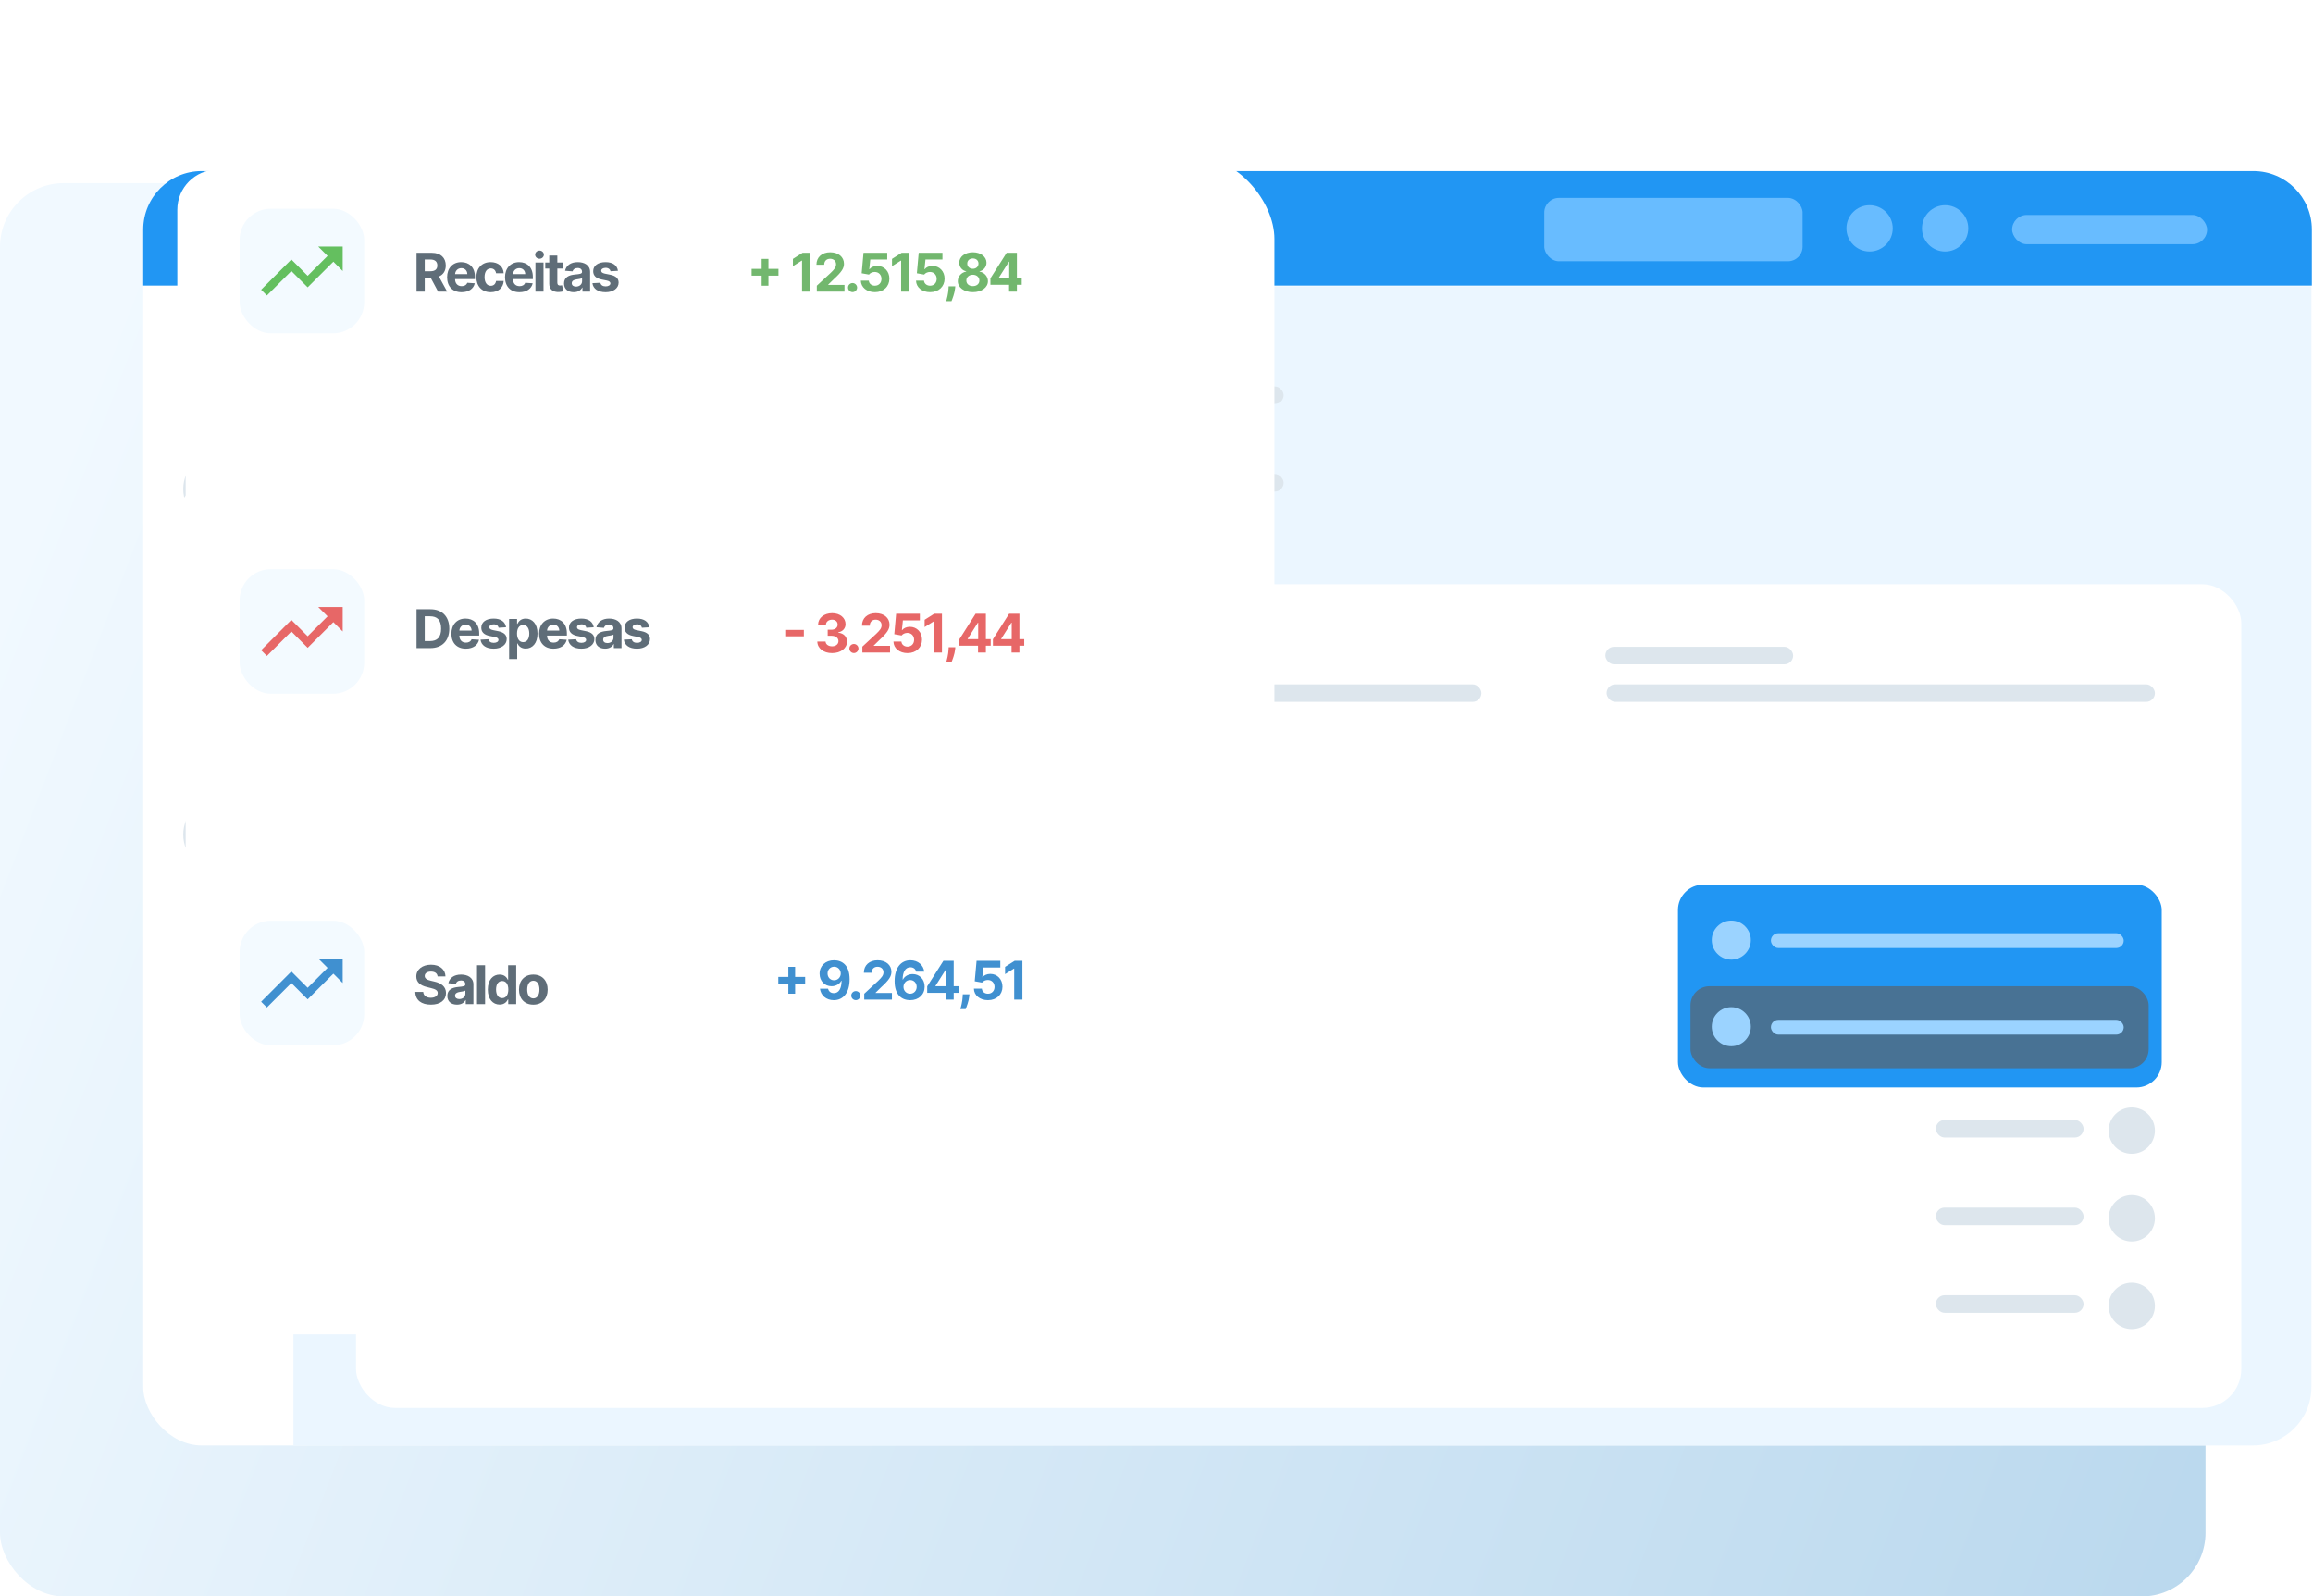 <svg width="581" height="401" viewBox="0 0 581 401" fill="none" xmlns="http://www.w3.org/2000/svg"><rect y="46" width="554" height="355" rx="16" fill="url(#paint0_linear)"/><rect x="35.971" y="42.973" width="544.741" height="320.112" rx="14.69" fill="white"/><path d="M35.971 57.662C35.971 49.55 42.547 42.973 50.66 42.973H566.022C574.135 42.973 580.712 49.55 580.712 57.662V71.74H35.971V57.662Z" fill="#2196F3"/><rect x="64.126" y="53.99" width="86.302" height="7.345" rx="3.672" fill="#68BCFF"/><circle cx="55.466" cy="93.914" r="9.434" fill="#DDE6ED"/><circle cx="55.466" cy="122.844" r="9.434" fill="#DDE6ED"/><circle cx="55.466" cy="151.773" r="9.434" fill="#DDE6ED"/><circle cx="55.466" cy="180.703" r="9.434" fill="#DDE6ED"/><circle cx="55.466" cy="209.632" r="9.434" fill="#DDE6ED"/><circle cx="55.466" cy="238.562" r="9.434" fill="#DDE6ED"/><circle cx="55.466" cy="267.491" r="9.434" fill="#DDE6ED"/><rect x="505.427" y="53.99" width="48.965" height="7.345" rx="3.672" fill="#68BCFF"/><rect x="387.91" y="49.706" width="64.879" height="15.914" rx="3.672" fill="#68BCFF"/><circle cx="488.595" cy="57.356" r="5.815" fill="#68BCFF"/><circle cx="469.621" cy="57.356" r="5.815" fill="#68BCFF"/><path d="M73.705 71.902H580.601V348.395C580.601 356.508 574.024 363.085 565.912 363.085H73.705V71.902Z" fill="#EBF6FF"/><rect x="89.427" y="146.742" width="473.564" height="206.909" rx="9.793" fill="white"/><rect x="121.81" y="325.979" width="137.73" height="4.402" rx="2.201" fill="#DDE6ED"/><circle cx="109.706" cy="328.021" r="5.815" fill="#DDE6ED"/><rect x="184.7" y="119.07" width="137.73" height="4.402" rx="2.201" fill="#DDE6ED"/><circle cx="172.597" cy="121.111" r="5.815" fill="#DDE6ED"/><rect x="121.81" y="303.968" width="137.73" height="4.402" rx="2.201" fill="#DDE6ED"/><circle cx="109.706" cy="306.009" r="5.815" fill="#DDE6ED"/><rect x="403.559" y="171.898" width="137.73" height="4.402" rx="2.201" fill="#DDE6ED"/><rect x="234.384" y="171.898" width="137.73" height="4.402" rx="2.201" fill="#DDE6ED"/><rect x="403.25" y="162.464" width="47.168" height="4.402" rx="2.201" fill="#DDE6ED"/><rect x="234.075" y="162.464" width="47.168" height="4.402" rx="2.201" fill="#DDE6ED"/><rect x="184.7" y="97.058" width="137.73" height="4.402" rx="2.201" fill="#DDE6ED"/><circle cx="172.597" cy="99.1" r="5.815" fill="#DDE6ED"/><rect x="121.81" y="281.956" width="137.73" height="4.402" rx="2.201" fill="#DDE6ED"/><circle cx="109.706" cy="283.997" r="5.815" fill="#DDE6ED"/><rect x="121.81" y="259.944" width="137.73" height="4.402" rx="2.201" fill="#DDE6ED"/><circle cx="109.706" cy="261.986" r="5.815" fill="#DDE6ED"/><rect x="121.81" y="237.933" width="137.73" height="4.402" rx="2.201" fill="#DDE6ED"/><circle cx="109.706" cy="239.974" r="5.815" fill="#DDE6ED"/><rect x="523.371" y="241.706" width="37.105" height="4.402" rx="2.201" transform="rotate(-180 523.371 241.706)" fill="#DDE6ED"/><circle cx="535.474" cy="239.974" r="5.815" transform="rotate(-180 535.474 239.974)" fill="#DDE6ED"/><rect x="523.371" y="263.718" width="37.105" height="4.402" rx="2.201" transform="rotate(-180 523.371 263.718)" fill="#DDE6ED"/><circle cx="535.474" cy="261.986" r="5.815" transform="rotate(-180 535.474 261.986)" fill="#DDE6ED"/><rect x="523.371" y="285.729" width="37.105" height="4.402" rx="2.201" transform="rotate(-180 523.371 285.729)" fill="#DDE6ED"/><circle cx="535.474" cy="283.997" r="5.815" transform="rotate(-180 535.474 283.997)" fill="#DDE6ED"/><rect x="523.371" y="307.741" width="37.105" height="4.402" rx="2.201" transform="rotate(-180 523.371 307.741)" fill="#DDE6ED"/><circle cx="535.474" cy="306.009" r="5.815" transform="rotate(-180 535.474 306.009)" fill="#DDE6ED"/><rect x="523.371" y="329.753" width="37.105" height="4.402" rx="2.201" transform="rotate(-180 523.371 329.753)" fill="#DDE6ED"/><circle cx="535.474" cy="328.021" r="5.815" transform="rotate(-180 535.474 328.021)" fill="#DDE6ED"/><rect x="421.488" y="222.21" width="121.516" height="50.941" rx="6.368" fill="#2196F3"/><rect x="424.633" y="247.725" width="115.089" height="20.605" rx="4.79" fill="#487294"/><rect x="444.836" y="234.415" width="88.616" height="3.714" rx="1.857" fill="#9BD3FF"/><circle cx="434.885" cy="236.137" r="4.906" fill="#9BD3FF"/><rect x="444.836" y="256.171" width="88.616" height="3.714" rx="1.857" fill="#9BD3FF"/><circle cx="434.885" cy="257.893" r="4.906" fill="#9BD3FF"/><g filter="url(#filter0_d)"><rect x="25.303" y="10" width="273.48" height="296.061" rx="20.908" fill="white"/></g><rect x="44.539" y="120.61" width="235.845" height="76.789" rx="10.06" fill="white"/><path d="M201.92 158.224H197.472V159.834H201.92V158.224ZM208.999 164.04C211.19 164.04 212.757 162.835 212.752 161.168C212.757 159.953 211.986 159.086 210.552 158.905V158.829C211.643 158.634 212.395 157.862 212.39 156.767C212.395 155.228 211.047 154.018 209.028 154.018C207.027 154.018 205.522 155.19 205.493 156.876H207.47C207.494 156.133 208.175 155.652 209.018 155.652C209.852 155.652 210.409 156.157 210.404 156.89C210.409 157.657 209.756 158.177 208.818 158.177H207.908V159.691H208.818C209.923 159.691 210.614 160.244 210.609 161.03C210.614 161.806 209.947 162.34 209.004 162.34C208.094 162.34 207.413 161.863 207.375 161.149H205.298C205.331 162.854 206.856 164.04 208.999 164.04ZM214.494 164.03C215.104 164.03 215.633 163.521 215.637 162.887C215.633 162.263 215.104 161.754 214.494 161.754C213.866 161.754 213.346 162.263 213.351 162.887C213.346 163.521 213.866 164.03 214.494 164.03ZM216.614 163.907H223.568V162.22H219.472V162.154L220.896 160.758C222.901 158.929 223.439 158.015 223.439 156.905C223.439 155.214 222.058 154.018 219.967 154.018C217.919 154.018 216.514 155.242 216.518 157.157H218.476C218.471 156.224 219.062 155.652 219.953 155.652C220.81 155.652 221.448 156.186 221.448 157.043C221.448 157.819 220.972 158.353 220.086 159.205L216.614 162.42V163.907ZM227.954 164.04C230.126 164.04 231.603 162.625 231.598 160.653C231.603 158.786 230.298 157.443 228.54 157.443C227.683 157.443 226.945 157.8 226.602 158.281H226.545L226.797 155.838H231.06V154.152H225.097L224.635 159.296L226.468 159.625C226.768 159.22 227.349 158.967 227.926 158.967C228.907 158.972 229.612 159.682 229.612 160.706C229.612 161.72 228.921 162.42 227.954 162.42C227.135 162.42 226.473 161.906 226.425 161.149H224.425C224.463 162.835 225.935 164.04 227.954 164.04ZM236.61 154.152H234.671L232.256 155.681V157.51L234.49 156.109H234.548V163.907H236.61V154.152ZM239.971 162.573H238.295L238.271 163.106C238.214 164.402 237.842 165.731 237.704 166.288H239.019C239.247 165.712 239.79 164.359 239.919 163.097L239.971 162.573ZM240.989 162.192H245.671V163.907H247.643V162.192H248.853V160.539H247.643V154.152H245.062L240.989 160.568V162.192ZM245.709 160.539H243.066V160.463L245.633 156.4H245.709V160.539ZM249.409 162.192H254.091V163.907H256.063V162.192H257.273V160.539H256.063V154.152H253.481L249.409 160.568V162.192ZM254.129 160.539H251.486V160.463L254.053 156.4H254.129V160.539Z" fill="#E76767"/><path d="M108.085 162.789C111.057 162.789 112.858 160.95 112.858 157.902C112.858 154.863 111.057 153.034 108.114 153.034H104.627V162.789H108.085ZM106.69 161.022V154.801H108.004C109.833 154.801 110.8 155.735 110.8 157.902C110.8 160.079 109.833 161.022 107.999 161.022H106.69ZM117.011 162.932C118.821 162.932 120.04 162.051 120.326 160.693L118.45 160.569C118.245 161.126 117.721 161.417 117.044 161.417C116.03 161.417 115.387 160.745 115.387 159.655V159.65H120.369V159.093C120.369 156.606 118.864 155.377 116.93 155.377C114.777 155.377 113.382 156.906 113.382 159.164C113.382 161.484 114.758 162.932 117.011 162.932ZM115.387 158.392C115.43 157.559 116.063 156.892 116.963 156.892C117.845 156.892 118.454 157.521 118.459 158.392H115.387ZM127.11 157.559C126.929 156.211 125.843 155.377 123.995 155.377C122.123 155.377 120.889 156.244 120.894 157.654C120.889 158.75 121.58 159.459 123.009 159.745L124.276 159.998C124.914 160.126 125.205 160.36 125.214 160.726C125.205 161.16 124.733 161.469 124.023 161.469C123.299 161.469 122.818 161.16 122.694 160.564L120.699 160.669C120.889 162.07 122.08 162.932 124.019 162.932C125.914 162.932 127.272 161.965 127.277 160.522C127.272 159.464 126.581 158.831 125.162 158.54L123.838 158.273C123.156 158.126 122.904 157.892 122.909 157.54C122.904 157.102 123.399 156.816 124.028 156.816C124.733 156.816 125.152 157.202 125.252 157.673L127.11 157.559ZM127.884 165.532H129.913V161.617H129.975C130.256 162.227 130.87 162.908 132.051 162.908C133.718 162.908 135.019 161.589 135.019 159.14C135.019 156.625 133.661 155.377 132.056 155.377C130.832 155.377 130.246 156.106 129.975 156.702H129.884V155.473H127.884V165.532ZM129.87 159.131C129.87 157.826 130.422 156.992 131.408 156.992C132.413 156.992 132.947 157.864 132.947 159.131C132.947 160.407 132.404 161.293 131.408 161.293C130.432 161.293 129.87 160.436 129.87 159.131ZM139.035 162.932C140.845 162.932 142.064 162.051 142.35 160.693L140.474 160.569C140.269 161.126 139.745 161.417 139.068 161.417C138.054 161.417 137.411 160.745 137.411 159.655V159.65H142.393V159.093C142.393 156.606 140.888 155.377 138.954 155.377C136.801 155.377 135.406 156.906 135.406 159.164C135.406 161.484 136.782 162.932 139.035 162.932ZM137.411 158.392C137.454 157.559 138.087 156.892 138.987 156.892C139.869 156.892 140.478 157.521 140.483 158.392H137.411ZM149.134 157.559C148.953 156.211 147.867 155.377 146.019 155.377C144.147 155.377 142.913 156.244 142.918 157.654C142.913 158.75 143.604 159.459 145.033 159.745L146.3 159.998C146.938 160.126 147.229 160.36 147.238 160.726C147.229 161.16 146.757 161.469 146.047 161.469C145.323 161.469 144.842 161.16 144.718 160.564L142.723 160.669C142.913 162.07 144.104 162.932 146.043 162.932C147.938 162.932 149.296 161.965 149.301 160.522C149.296 159.464 148.605 158.831 147.186 158.54L145.862 158.273C145.18 158.126 144.928 157.892 144.933 157.54C144.928 157.102 145.423 156.816 146.052 156.816C146.757 156.816 147.176 157.202 147.276 157.673L149.134 157.559ZM151.994 162.927C153.075 162.927 153.775 162.455 154.133 161.774H154.19V162.789H156.114V157.854C156.114 156.111 154.637 155.377 153.008 155.377C151.256 155.377 150.103 156.216 149.822 157.549L151.699 157.702C151.837 157.216 152.27 156.859 152.999 156.859C153.69 156.859 154.085 157.206 154.085 157.807V157.835C154.085 158.307 153.585 158.369 152.313 158.492C150.865 158.626 149.565 159.112 149.565 160.745C149.565 162.193 150.598 162.927 151.994 162.927ZM152.575 161.527C151.951 161.527 151.503 161.236 151.503 160.679C151.503 160.107 151.975 159.826 152.689 159.726C153.132 159.664 153.856 159.559 154.099 159.397V160.174C154.099 160.941 153.466 161.527 152.575 161.527ZM163.105 157.559C162.924 156.211 161.838 155.377 159.99 155.377C158.118 155.377 156.884 156.244 156.889 157.654C156.884 158.75 157.575 159.459 159.004 159.745L160.271 159.998C160.909 160.126 161.2 160.36 161.209 160.726C161.2 161.16 160.728 161.469 160.018 161.469C159.294 161.469 158.813 161.16 158.689 160.564L156.694 160.669C156.884 162.07 158.075 162.932 160.014 162.932C161.909 162.932 163.267 161.965 163.272 160.522C163.267 159.464 162.576 158.831 161.157 158.54L159.833 158.273C159.151 158.126 158.899 157.892 158.904 157.54C158.899 157.102 159.394 156.816 160.023 156.816C160.728 156.816 161.147 157.202 161.247 157.673L163.105 157.559Z" fill="#5F6D78"/><rect x="44.539" y="208.912" width="235.845" height="76.789" rx="10.06" fill="white"/><path d="M198.022 249.605H199.727V247.085H202.247V245.38H199.727V242.86H198.022V245.38H195.502V247.085H198.022V249.605ZM209.516 241.203C207.335 241.193 205.863 242.622 205.872 244.585C205.877 246.404 207.139 247.724 208.869 247.724C209.94 247.724 210.893 247.204 211.326 246.347H211.393C211.388 248.281 210.717 249.457 209.445 249.457C208.697 249.457 208.159 249.048 208.002 248.338H205.968C206.158 249.981 207.492 251.224 209.445 251.224C211.86 251.224 213.417 249.272 213.413 245.961C213.408 242.427 211.522 241.212 209.516 241.203ZM209.531 242.822C210.478 242.822 211.179 243.594 211.188 244.523C211.193 245.456 210.455 246.228 209.512 246.228C208.559 246.228 207.878 245.485 207.873 244.527C207.863 243.575 208.573 242.822 209.531 242.822ZM214.97 251.215C215.58 251.215 216.108 250.705 216.113 250.072C216.108 249.448 215.58 248.938 214.97 248.938C214.341 248.938 213.822 249.448 213.827 250.072C213.822 250.705 214.341 251.215 214.97 251.215ZM217.089 251.091H224.043V249.405H219.947V249.338L221.371 247.943C223.377 246.114 223.915 245.199 223.915 244.089C223.915 242.398 222.533 241.203 220.442 241.203C218.394 241.203 216.989 242.427 216.994 244.342H218.952C218.947 243.408 219.537 242.837 220.428 242.837C221.286 242.837 221.924 243.37 221.924 244.227C221.924 245.004 221.447 245.537 220.562 246.39L217.089 249.605V251.091ZM228.611 251.224C230.783 251.234 232.264 249.81 232.26 247.824C232.264 245.994 230.988 244.675 229.259 244.675C228.187 244.675 227.239 245.19 226.801 246.052H226.734C226.744 244.151 227.411 242.97 228.682 242.97C229.43 242.97 229.968 243.38 230.126 244.061H232.16C231.964 242.455 230.631 241.203 228.682 241.203C226.272 241.203 224.724 243.156 224.715 246.433C224.71 250.005 226.606 251.215 228.611 251.224ZM228.601 249.605C227.649 249.605 226.944 248.838 226.944 247.885C226.949 246.938 227.668 246.166 228.616 246.166C229.568 246.166 230.264 246.914 230.259 247.881C230.264 248.857 229.554 249.605 228.601 249.605ZM232.904 249.376H237.586V251.091H239.558V249.376H240.767V247.724H239.558V241.336H236.976L232.904 247.752V249.376ZM237.624 247.724H234.98V247.647L237.548 243.584H237.624V247.724ZM243.512 249.757H241.835L241.812 250.291C241.754 251.586 241.383 252.915 241.245 253.473H242.559C242.788 252.896 243.331 251.544 243.46 250.281L243.512 249.757ZM248.162 251.224C250.334 251.224 251.81 249.81 251.806 247.838C251.81 245.971 250.505 244.627 248.748 244.627C247.89 244.627 247.152 244.985 246.809 245.466H246.752L247.004 243.022H251.267V241.336H245.304L244.842 246.48L246.676 246.809C246.976 246.404 247.557 246.152 248.133 246.152C249.114 246.156 249.819 246.866 249.819 247.89C249.819 248.905 249.129 249.605 248.162 249.605C247.342 249.605 246.68 249.091 246.633 248.333H244.632C244.67 250.019 246.142 251.224 248.162 251.224ZM256.817 241.336H254.879L252.464 242.865V244.694L254.698 243.294H254.755V251.091H256.817V241.336Z" fill="#4090D0"/><path d="M109.919 245.259H111.896C111.867 243.521 110.438 242.321 108.266 242.321C106.128 242.321 104.56 243.502 104.57 245.274C104.565 246.712 105.58 247.536 107.228 247.932L108.29 248.198C109.352 248.455 109.943 248.76 109.948 249.418C109.943 250.132 109.266 250.618 108.219 250.618C107.147 250.618 106.375 250.123 106.309 249.146H104.313C104.365 251.256 105.875 252.347 108.242 252.347C110.624 252.347 112.024 251.209 112.029 249.422C112.024 247.798 110.8 246.936 109.104 246.555L108.228 246.345C107.38 246.15 106.671 245.836 106.685 245.136C106.685 244.507 107.242 244.045 108.252 244.045C109.238 244.045 109.843 244.493 109.919 245.259ZM114.794 252.347C115.875 252.347 116.575 251.875 116.932 251.194H116.99V252.209H118.914V247.274C118.914 245.531 117.437 244.797 115.808 244.797C114.056 244.797 112.903 245.636 112.622 246.969L114.498 247.122C114.637 246.636 115.07 246.279 115.799 246.279C116.489 246.279 116.885 246.626 116.885 247.227V247.255C116.885 247.727 116.385 247.789 115.113 247.912C113.665 248.046 112.365 248.532 112.365 250.165C112.365 251.613 113.398 252.347 114.794 252.347ZM115.375 250.947C114.751 250.947 114.303 250.656 114.303 250.099C114.303 249.527 114.775 249.246 115.489 249.146C115.932 249.084 116.656 248.979 116.899 248.817V249.594C116.899 250.361 116.266 250.947 115.375 250.947ZM121.847 242.454H119.817V252.209H121.847V242.454ZM125.497 252.328C126.679 252.328 127.293 251.647 127.574 251.037H127.66V252.209H129.66V242.454H127.636V246.122H127.574C127.303 245.526 126.717 244.797 125.493 244.797C123.887 244.797 122.53 246.045 122.53 248.56C122.53 251.008 123.83 252.328 125.497 252.328ZM126.14 250.713C125.145 250.713 124.602 249.827 124.602 248.551C124.602 247.284 125.135 246.412 126.14 246.412C127.126 246.412 127.679 247.246 127.679 248.551C127.679 249.856 127.117 250.713 126.14 250.713ZM133.964 252.352C136.183 252.352 137.564 250.832 137.564 248.579C137.564 246.312 136.183 244.797 133.964 244.797C131.744 244.797 130.363 246.312 130.363 248.579C130.363 250.832 131.744 252.352 133.964 252.352ZM133.973 250.78C132.949 250.78 132.425 249.842 132.425 248.565C132.425 247.288 132.949 246.345 133.973 246.345C134.978 246.345 135.502 247.288 135.502 248.565C135.502 249.842 134.978 250.78 133.973 250.78Z" fill="#5F6D78"/><g filter="url(#filter1_d)"><rect x="44.54" y="30.072" width="235.845" height="76.789" rx="10.06" fill="white"/></g><rect x="60.187" y="142.965" width="31.297" height="31.297" rx="7.824" fill="#F3FAFF"/><rect x="60.187" y="231.267" width="31.297" height="31.297" rx="7.824" fill="#F3FAFF"/><path d="M191.317 71.765H193.022V69.245H195.541V67.54H193.022V65.02H191.317V67.54H188.797V69.245H191.317V71.765ZM203.525 63.496H201.587L199.172 65.025V66.854L201.406 65.454H201.463V73.251H203.525V63.496ZM205.173 73.251H212.127V71.565H208.031V71.498L209.455 70.103C211.46 68.274 211.999 67.359 211.999 66.249C211.999 64.558 210.617 63.363 208.526 63.363C206.478 63.363 205.073 64.587 205.078 66.502H207.035C207.031 65.568 207.621 64.997 208.512 64.997C209.369 64.997 210.008 65.53 210.008 66.388C210.008 67.164 209.531 67.697 208.645 68.55L205.173 71.765V73.251ZM214.156 73.375C214.766 73.375 215.294 72.865 215.299 72.232C215.294 71.608 214.766 71.098 214.156 71.098C213.527 71.098 213.008 71.608 213.013 72.232C213.008 72.865 213.527 73.375 214.156 73.375ZM219.76 73.385C221.932 73.385 223.408 71.97 223.403 69.998C223.408 68.131 222.103 66.788 220.345 66.788C219.488 66.788 218.75 67.145 218.407 67.626H218.35L218.602 65.182H222.865V63.496H216.902L216.44 68.64L218.274 68.969C218.574 68.564 219.155 68.312 219.731 68.312C220.712 68.317 221.417 69.026 221.417 70.05C221.417 71.065 220.727 71.765 219.76 71.765C218.94 71.765 218.278 71.251 218.231 70.493H216.23C216.268 72.179 217.74 73.385 219.76 73.385ZM228.415 63.496H226.477L224.062 65.025V66.854L226.296 65.454H226.353V73.251H228.415V63.496ZM233.626 73.385C235.798 73.385 237.274 71.97 237.27 69.998C237.274 68.131 235.969 66.788 234.212 66.788C233.354 66.788 232.616 67.145 232.273 67.626H232.216L232.468 65.182H236.731V63.496H230.768L230.306 68.64L232.14 68.969C232.44 68.564 233.021 68.312 233.597 68.312C234.578 68.317 235.283 69.026 235.283 70.05C235.283 71.065 234.593 71.765 233.626 71.765C232.807 71.765 232.144 71.251 232.097 70.493H230.096C230.134 72.179 231.606 73.385 233.626 73.385ZM239.961 71.918H238.284L238.26 72.451C238.203 73.746 237.831 75.075 237.693 75.633H239.008C239.237 75.056 239.78 73.704 239.908 72.441L239.961 71.918ZM244.372 73.385C246.573 73.385 248.154 72.208 248.159 70.627C248.154 69.407 247.216 68.412 246.044 68.216V68.15C247.063 67.94 247.792 67.059 247.797 65.987C247.792 64.477 246.344 63.363 244.372 63.363C242.395 63.363 240.947 64.477 240.952 65.987C240.947 67.054 241.667 67.94 242.705 68.15V68.216C241.514 68.412 240.585 69.407 240.59 70.627C240.585 72.208 242.172 73.385 244.372 73.385ZM244.372 71.87C243.391 71.87 242.734 71.289 242.734 70.465C242.734 69.622 243.424 69.012 244.372 69.012C245.315 69.012 246.011 69.622 246.011 70.465C246.011 71.293 245.349 71.87 244.372 71.87ZM244.372 67.512C243.548 67.512 242.962 66.973 242.962 66.202C242.962 65.44 243.539 64.916 244.372 64.916C245.201 64.916 245.782 65.444 245.782 66.202C245.782 66.973 245.191 67.512 244.372 67.512ZM248.783 71.536H253.465V73.251H255.437V71.536H256.647V69.884H255.437V63.496H252.855L248.783 69.912V71.536ZM253.503 69.884H250.859V69.807L253.427 65.744H253.503V69.884Z" fill="#72B76E"/><path d="M104.628 73.251H106.69V69.793H108.195L110.043 73.251H112.32L110.248 69.46C111.358 68.983 111.972 68.016 111.972 66.683C111.972 64.744 110.691 63.496 108.476 63.496H104.628V73.251ZM106.69 68.135V65.182H108.081C109.272 65.182 109.848 65.711 109.848 66.683C109.848 67.65 109.272 68.135 108.09 68.135H106.69ZM115.937 73.394C117.747 73.394 118.967 72.513 119.253 71.155L117.376 71.031C117.171 71.589 116.647 71.879 115.971 71.879C114.956 71.879 114.313 71.208 114.313 70.117V70.112H119.295V69.555C119.295 67.069 117.79 65.84 115.856 65.84C113.704 65.84 112.308 67.369 112.308 69.626C112.308 71.946 113.684 73.394 115.937 73.394ZM114.313 68.855C114.356 68.021 114.99 67.354 115.89 67.354C116.771 67.354 117.381 67.983 117.385 68.855H114.313ZM123.255 73.394C125.203 73.394 126.427 72.251 126.522 70.57H124.607C124.488 71.351 123.974 71.789 123.278 71.789C122.331 71.789 121.716 70.993 121.716 69.593C121.716 68.212 122.335 67.421 123.278 67.421C124.021 67.421 124.498 67.912 124.607 68.64H126.522C126.436 66.95 125.155 65.84 123.245 65.84C121.025 65.84 119.654 67.378 119.654 69.622C119.654 71.846 121.002 73.394 123.255 73.394ZM130.485 73.394C132.295 73.394 133.514 72.513 133.8 71.155L131.923 71.031C131.718 71.589 131.194 71.879 130.518 71.879C129.504 71.879 128.861 71.208 128.861 70.117V70.112H133.843V69.555C133.843 67.069 132.338 65.84 130.404 65.84C128.251 65.84 126.855 67.369 126.855 69.626C126.855 71.946 128.232 73.394 130.485 73.394ZM128.861 68.855C128.903 68.021 129.537 67.354 130.437 67.354C131.318 67.354 131.928 67.983 131.933 68.855H128.861ZM134.496 73.251H136.525V65.935H134.496V73.251ZM135.516 64.992C136.121 64.992 136.616 64.53 136.616 63.963C136.616 63.401 136.121 62.939 135.516 62.939C134.915 62.939 134.42 63.401 134.42 63.963C134.42 64.53 134.915 64.992 135.516 64.992ZM141.372 65.935H139.995V64.182H137.966V65.935H136.966V67.459H137.966V71.27C137.956 72.703 138.933 73.413 140.405 73.351C140.929 73.332 141.3 73.227 141.505 73.161L141.186 71.651C141.086 71.67 140.872 71.717 140.681 71.717C140.276 71.717 139.995 71.565 139.995 71.003V67.459H141.372V65.935ZM144.109 73.389C145.19 73.389 145.89 72.918 146.248 72.237H146.305V73.251H148.229V68.317C148.229 66.573 146.753 65.84 145.124 65.84C143.371 65.84 142.218 66.678 141.937 68.012L143.814 68.164C143.952 67.678 144.385 67.321 145.114 67.321C145.805 67.321 146.2 67.669 146.2 68.269V68.297C146.2 68.769 145.7 68.831 144.428 68.955C142.98 69.088 141.68 69.574 141.68 71.208C141.68 72.656 142.713 73.389 144.109 73.389ZM144.69 71.989C144.066 71.989 143.618 71.698 143.618 71.141C143.618 70.57 144.09 70.288 144.804 70.188C145.247 70.126 145.971 70.022 146.214 69.86V70.636C146.214 71.403 145.581 71.989 144.69 71.989ZM155.22 68.021C155.039 66.673 153.953 65.84 152.105 65.84C150.233 65.84 148.999 66.707 149.004 68.117C148.999 69.212 149.69 69.922 151.119 70.207L152.386 70.46C153.024 70.588 153.315 70.822 153.324 71.189C153.315 71.622 152.843 71.932 152.133 71.932C151.409 71.932 150.928 71.622 150.805 71.027L148.809 71.132C148.999 72.532 150.19 73.394 152.129 73.394C154.024 73.394 155.382 72.427 155.387 70.984C155.382 69.927 154.691 69.293 153.272 69.002L151.948 68.736C151.267 68.588 151.014 68.355 151.019 68.002C151.014 67.564 151.51 67.278 152.138 67.278C152.843 67.278 153.262 67.664 153.362 68.135L155.22 68.021Z" fill="#5F6D78"/><rect x="60.187" y="52.427" width="31.297" height="31.297" rx="7.824" fill="#F3FAFF"/><path d="M79.934 61.928L82.281 64.274L77.281 69.274L73.182 65.176L65.59 72.778L67.034 74.223L73.182 68.075L77.281 72.174L83.736 65.729L86.082 68.075V61.928H79.934Z" fill="#64BF5F"/><path d="M79.934 152.465L82.281 154.812L77.281 159.812L73.182 155.713L65.59 163.316L67.034 164.761L73.182 158.613L77.281 162.712L83.736 156.267L86.082 158.613V152.465H79.934Z" fill="#E76767"/><path d="M79.934 240.768L82.281 243.114L77.281 248.114L73.182 244.016L65.59 251.618L67.034 253.063L73.182 246.915L77.281 251.014L83.736 244.569L86.082 246.915V240.768H79.934Z" fill="#4090D0"/><defs><filter id="filter0_d" x="7.847" y=".302" width="351.063" height="373.644" filterUnits="userSpaceOnUse" color-interpolation-filters="sRGB"><feFlood flood-opacity="0" result="BackgroundImageFix"/><feColorMatrix in="SourceAlpha" type="matrix" values="0 0 0 0 0 0 0 0 0 0 0 0 0 0 0 0 0 0 127 0"/><feOffset dx="21.335" dy="29.094"/><feGaussianBlur stdDeviation="19.396"/><feColorMatrix type="matrix" values="0 0 0 0 0.295 0 0 0 0 0.352 0 0 0 0 0.396 0 0 0 0.12 0"/><feBlend mode="normal" in2="BackgroundImageFix" result="effect1_dropShadow"/><feBlend mode="normal" in="SourceGraphic" in2="effect1_dropShadow" result="shape"/></filter><filter id="filter1_d" x="25.304" y="23.381" width="274.316" height="115.261" filterUnits="userSpaceOnUse" color-interpolation-filters="sRGB"><feFlood flood-opacity="0" result="BackgroundImageFix"/><feColorMatrix in="SourceAlpha" type="matrix" values="0 0 0 0 0 0 0 0 0 0 0 0 0 0 0 0 0 0 127 0"/><feOffset dy="12.545"/><feGaussianBlur stdDeviation="9.618"/><feColorMatrix type="matrix" values="0 0 0 0 0.434 0 0 0 0 0.61 0 0 0 0 0.75 0 0 0 0.11 0"/><feBlend mode="normal" in2="BackgroundImageFix" result="effect1_dropShadow"/><feBlend mode="normal" in="SourceGraphic" in2="effect1_dropShadow" result="shape"/></filter><linearGradient id="paint0_linear" x1="-0" y1="148" x2="588" y2="373.5" gradientUnits="userSpaceOnUse"><stop stop-color="#F1F9FF"/><stop offset="1" stop-color="#B8D7ED"/></linearGradient></defs></svg>